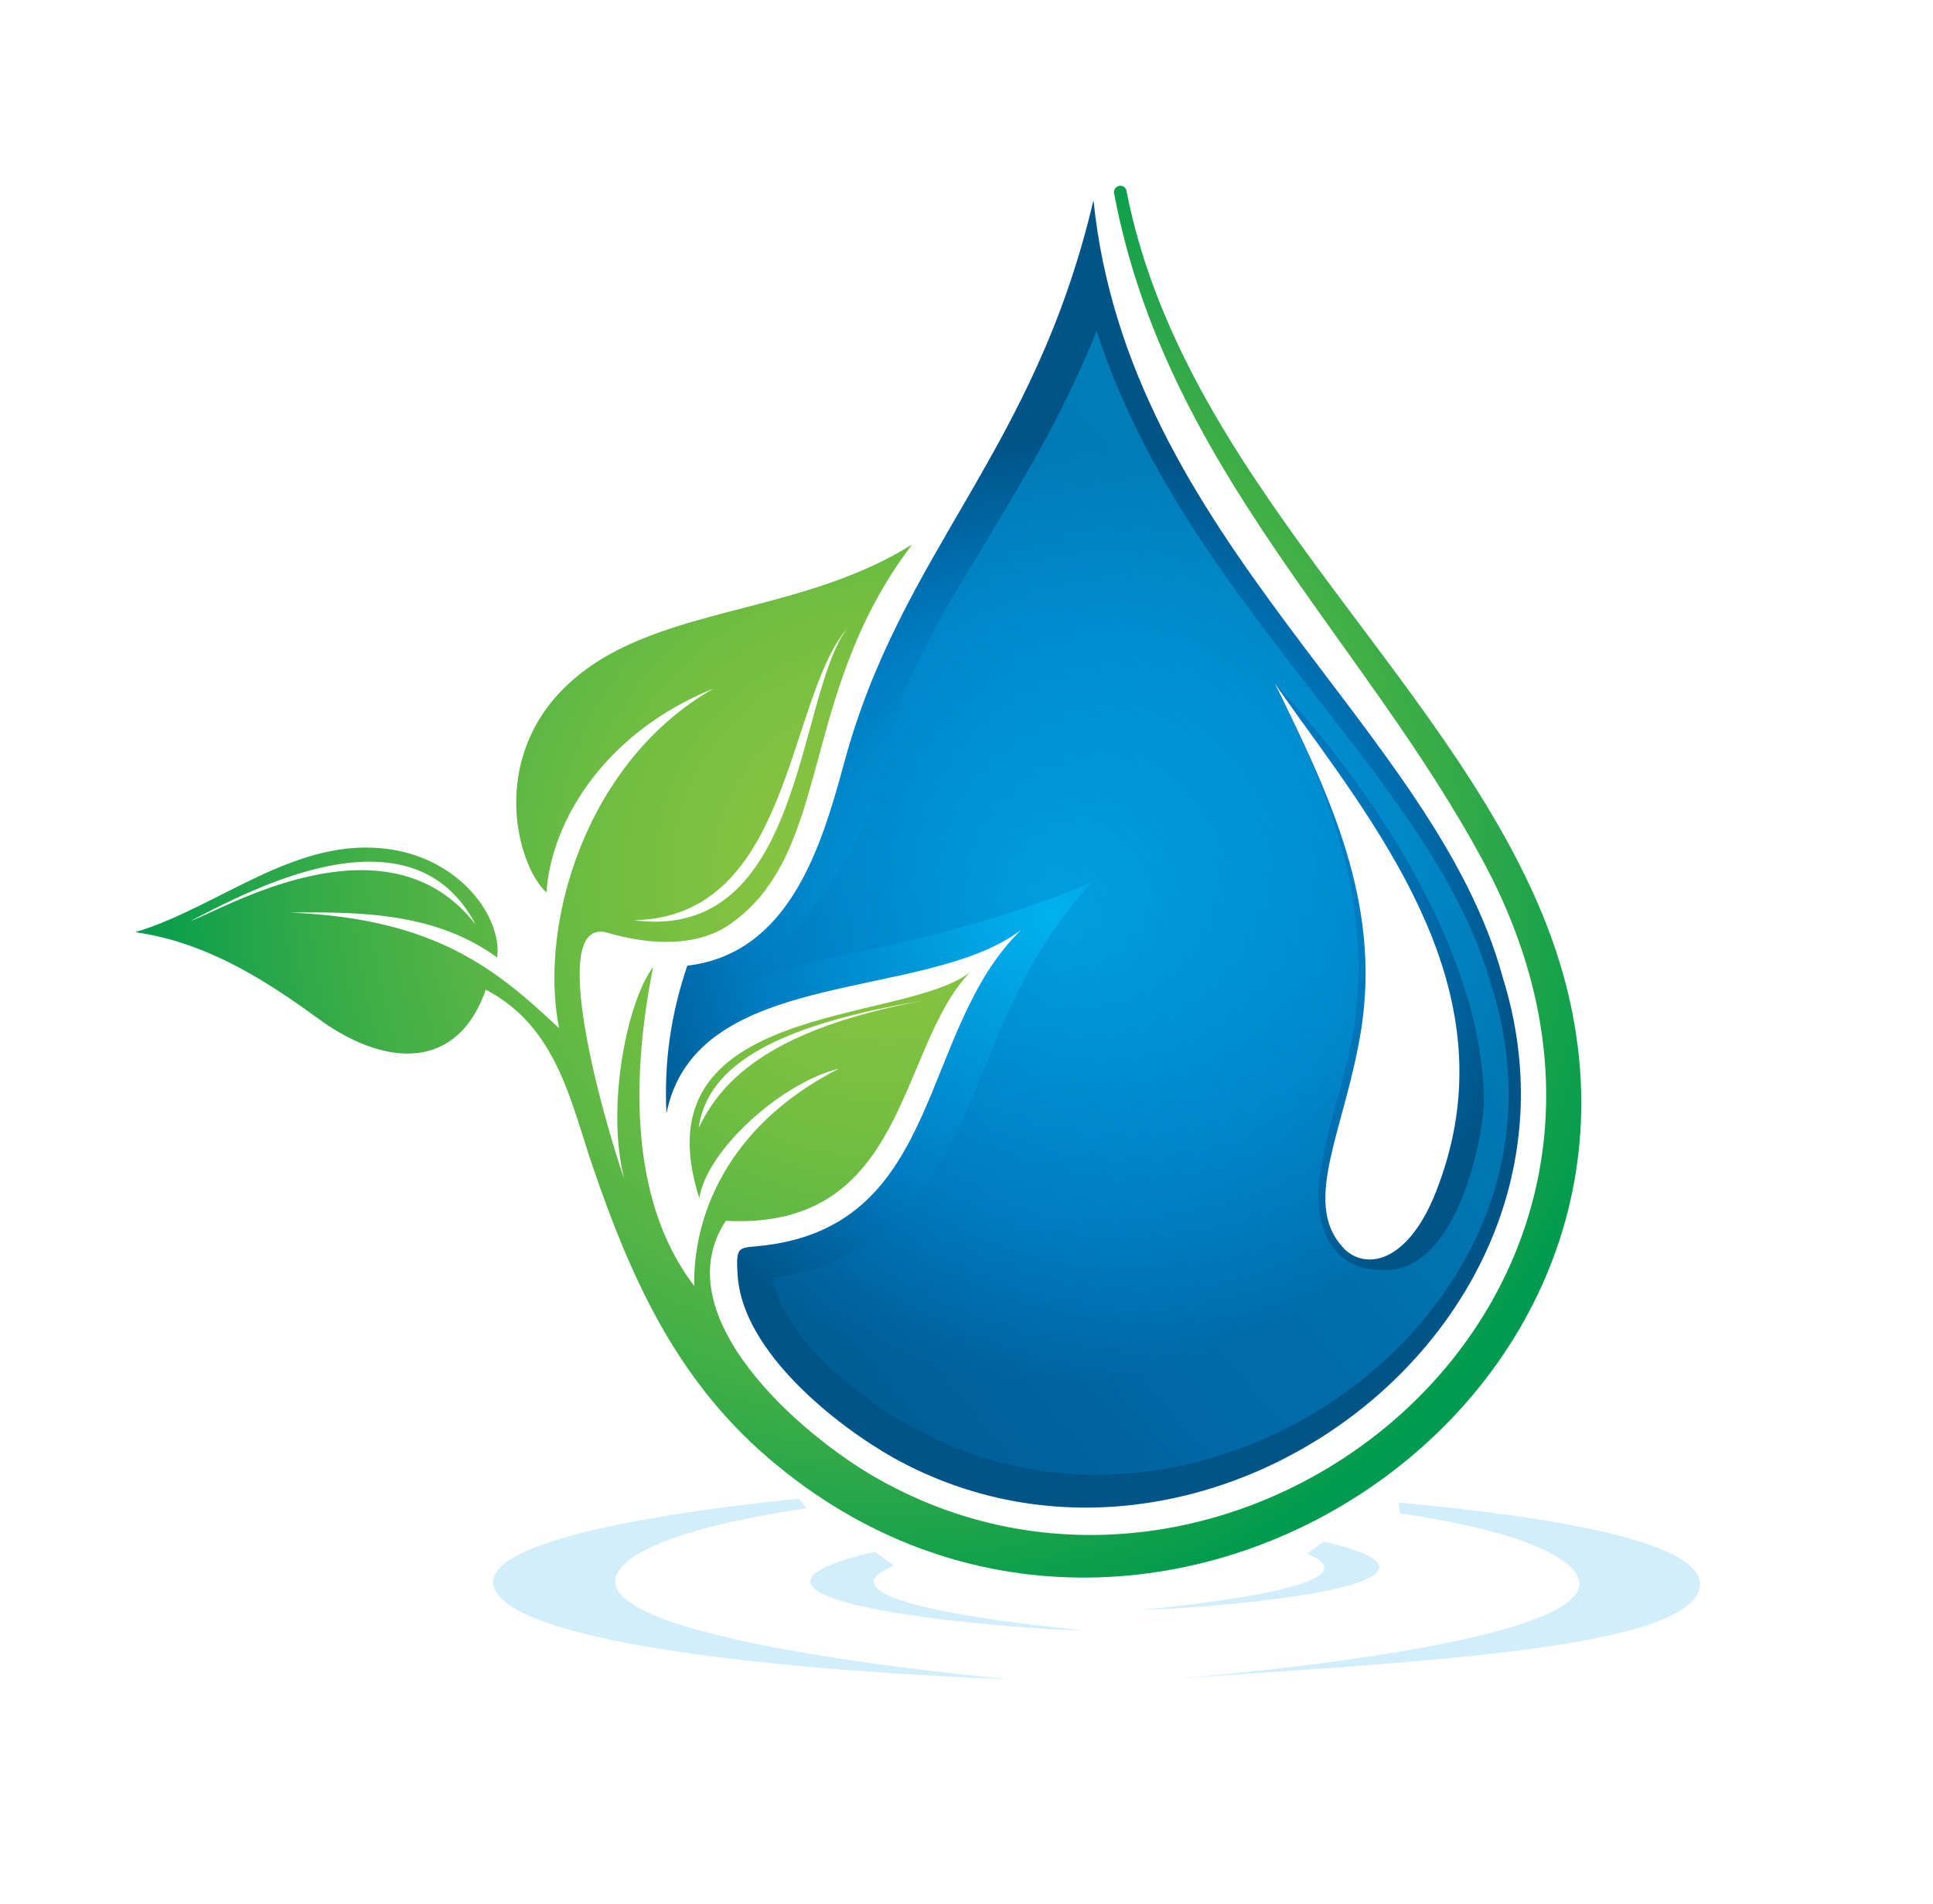 <?xml version="1.0" encoding="UTF-8"?> <svg xmlns="http://www.w3.org/2000/svg" xmlns:xlink="http://www.w3.org/1999/xlink" id="Layer_4" x="0px" y="0px" viewBox="0 0 306 301.5" style="enable-background:new 0 0 306 301.5;" xml:space="preserve"> <style type="text/css"> .st0{fill-rule:evenodd;clip-rule:evenodd;fill:#D3EEFB;} .st1{fill-rule:evenodd;clip-rule:evenodd;fill:url(#SVGID_1_);} .st2{opacity:0.5;fill-rule:evenodd;clip-rule:evenodd;fill:url(#SVGID_2_);} .st3{fill-rule:evenodd;clip-rule:evenodd;fill:url(#SVGID_3_);} </style> <g> <g> <path class="st0" d="M126.5,237.3l1.2,1.5c-14.4,2.2-23.9,4.9-28.2,8.3c-15.4,12.1,58,18.5,60.2,18.8 c-39.8-1.6-74.3-5.9-80.6-13.1C70,242.5,123.7,237.6,126.5,237.3L126.5,237.3z"></path> <path class="st0" d="M138.5,245.7l3,2.2c-15.1,6.2,28.9,10.1,29.7,10.2c-0.4,0.3-33.7-1.6-41.3-5.9 C123.8,248.9,136.8,246.1,138.5,245.7L138.5,245.7z"></path> <path class="st0" d="M209.5,244.1l-2.6,1.9c13.1,5.4-25.1,8.8-25.8,8.8c0.4,0.3,29.3-1.3,35.9-5.1 C222.2,246.8,210.9,244.4,209.5,244.1L209.5,244.1z"></path> <path class="st0" d="M221.4,237.9c8.1,0.8,42.3,3.8,47.1,11.1c1.5,2.3,0.4,4.9-4.8,7.2c-12.8,5.7-46.5,7.4-77.6,9.6 c1.1-0.1,86.2-6.7,58.3-20.4c-4.5-2.2-12.2-4.2-22.8-5.8L221.4,237.9z"></path> </g> <radialGradient id="SVGID_1_" cx="166.731" cy="144.767" r="74.575" gradientUnits="userSpaceOnUse"> <stop offset="0" style="stop-color:#00B2EF"></stop> <stop offset="0.629" style="stop-color:#007DC4"></stop> <stop offset="1" style="stop-color:#005488"></stop> </radialGradient> <path class="st1" d="M237.9,154.8c-10.7-39.6-59.3-69.3-64.8-123.1c-9.4,40.1-30.4,55.4-39.5,89.2c-3.6,13.3-8.7,30.1-24.8,32 c-2.6,7.7-3.7,15.2-3.3,23.4c4.7-23.5,41-17.5,56.2-29.1c-16.3,15.7-12.3,46.6-40.7,50c-4.1,0.5-4.6-0.3-4.2,5.1 c1,11.8,15.4,23.3,24.6,28.5C190.4,258.1,255.2,210.3,237.9,154.8z M213.9,198.6L213.9,198.6c-0.5-0.3-1-0.7-1.4-1.2 c-6.5-7.2,0.5-18.7,3-34.5c3.1-20.1-5-37-13.7-54.7c1.3,1.9,2.7,3.8,4.1,5.8c15.3,21.1,32.5,45.1,21.8,73.7 C223.7,198.7,217.7,200.9,213.9,198.6z"></path> <linearGradient id="SVGID_2_" gradientUnits="userSpaceOnUse" x1="240.565" y1="97.258" x2="93.722" y2="219.482"> <stop offset="0" style="stop-color:#00B2EF"></stop> <stop offset="0.629" style="stop-color:#007DC4"></stop> <stop offset="1" style="stop-color:#005488"></stop> </linearGradient> <path class="st2" d="M236.1,156.1c-4.4-15.9-15.8-30.5-27.9-46c-12.8-16.5-27.3-35-34.6-57.7c-4.9,12.2-10.7,22-16.4,31.5 c-7.1,11.9-14.6,23-18,38.3c-5.2,23.4-25.3,35.1-26.6,36.1c7.3-4.3,16.7-6.2,25.2-8c8.8-1.8,23.4-5.5,35.2-10.7 c-10.1,10.6-14.8,23.8-18,31.5c-5.3,12.7-11.8,28.5-32.7,31.2c1.1,8.2,12,18.2,22.5,23.9c8.8,4.8,18.5,7.3,28.7,7.3 c20.6,0,41.2-10.3,53.7-26.9C238.6,191.6,241.7,173.7,236.1,156.1z M219.6,201.1c-9.9,0.4-11.6-8.6-10.7-14.8 c1.1-7.9,4.1-15.5,5.4-23.4c3.1-20.1-3.8-37-12.5-54.7c16.2,17.3,33,43.4,33.1,66.1C234.9,179.2,231.1,200.7,219.6,201.1z"></path> <radialGradient id="SVGID_3_" cx="140.141" cy="137.834" r="120.984" gradientUnits="userSpaceOnUse"> <stop offset="0" style="stop-color:#8BC53F"></stop> <stop offset="0.142" style="stop-color:#86C340"></stop> <stop offset="0.32" style="stop-color:#76BF41"></stop> <stop offset="0.518" style="stop-color:#5CB744"></stop> <stop offset="0.73" style="stop-color:#39AC48"></stop> <stop offset="0.951" style="stop-color:#0B9E4D"></stop> <stop offset="1" style="stop-color:#009B4E"></stop> </radialGradient> <path class="st3" d="M244.3,145.1c-15.8-38.8-57.2-69.7-66-115c-0.5-1.3-2.3-0.6-1.9,0.7c8.2,43.1,39.2,70,58.3,105.4 c37.8,69.8-39,130.2-95.8,97.9c-12.2-6.9-33.9-25.8-24-40.8c28.8,1.5,27.1-27.2,38.6-39.3c-10.9,8.3-52.8,4.5-42.8,35.7 c1.2-7.6,12.9-18.2,22.1-20.5c-18.2,9.3-23.1,24-22.9,34.4c-10.7-13.9-9.7-34.6-6.5-50.5c-4.1,5.4-7.5,22-4.6,33.5 c-3.2-9.1-12.5-41.8-2.6-38.9c6.9,2,14.4,2.3,19.7-1.6c16-11.6,10.4-36.1,28.5-59.9c-19.1,12-43.1,9.4-56.2,23.9 c-10.5,11.7-6.1,27.2-1.7,31.2c0.8-11.5,9.4-25.4,26.5-32.3c-20.1,11.4-27.8,37.1-24.5,53.8c-9.7-9.1-19.4-17.4-42.6-18.3 c12.3-0.2,23.4,0.3,32.8,7.1c0.8-6.3-5.7-15.4-16.8-17.1c-14.9-2.3-27.1,9.1-40.5,13.1c12.3,1.7,22.4,8.9,29.7,14.2 c10.3,7.2,21.4,7.6,25.8-5.1c11.5,6,13.5,18.2,17.2,28.8c5.8,16.8,12.7,32,26.1,44.1C180.1,283.4,275.2,220.9,244.3,145.1z M110.6,178.6c1.4-10.1,12.5-16.3,35.7-20.2C122.6,162.8,114.4,170.6,110.6,178.6z M134.1,99.5c-8.1,10.9-6.8,49.8-33.8,46.2 C125.3,145.3,124.5,110.8,134.1,99.5z M75.3,146.4c-14.1-18.3-40.6-2-45.1-0.6C39.7,140.9,65.2,127.1,75.3,146.4z"></path> </g> <g> </g> <g> </g> <g> </g> <g> </g> <g> </g> <g> </g> </svg> 
